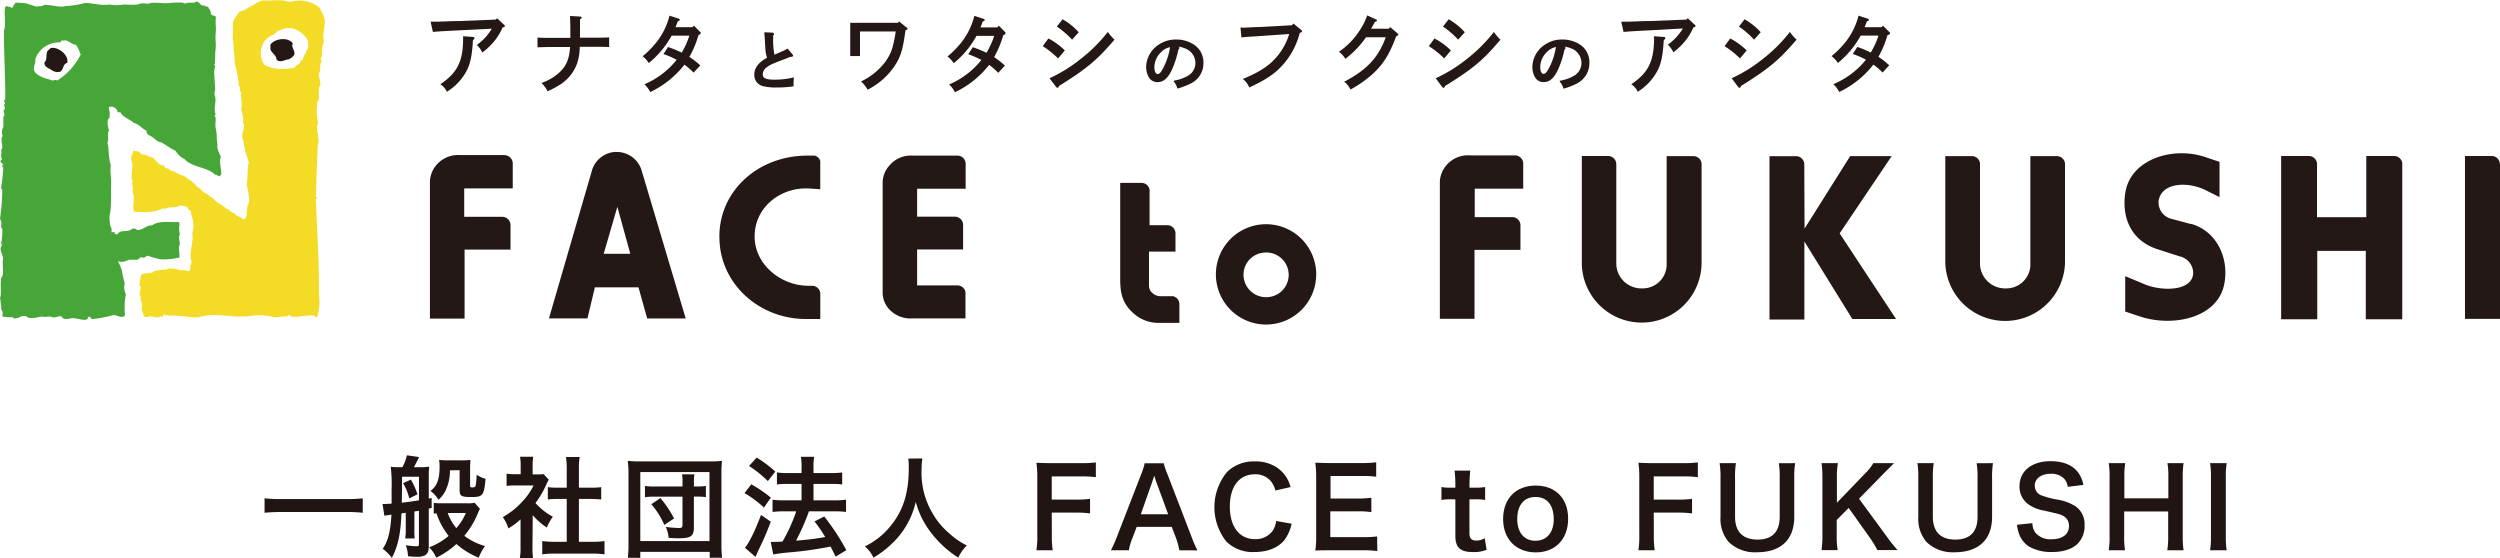 <svg xmlns="http://www.w3.org/2000/svg" width="193.39mm" height="43.17mm" viewBox="0 0 548.18 122.36"><defs><style>.cls-1,.cls-3{fill:#231815;}.cls-2{fill:#f4dc26;}.cls-2,.cls-3,.cls-4{fill-rule:evenodd;}.cls-4{fill:#47a638;}.cls-5{fill:#201513;}</style></defs><g id="レイヤー_2" data-name="レイヤー 2"><g id="レイヤー_22" data-name="レイヤー 22"><g id="footer_logo"><path class="cls-1" d="M103.74,8.1l-2.19-.16c0,.2,0,.3,0,.42,0,5.08-1.26,7.6-5,10.11A4,4,0,0,1,98,20.13l.87-.61a11.37,11.37,0,0,0,2.61-2.66c1.46-2,2-3.9,2.22-8.08.25-.17.35-.26.35-.4a.32.32,0,0,0-.31-.28"/><path class="cls-1" d="M109,4l-.3.29-8,.32c-1.71,0-4,.13-4.57.13H94.42L94.92,7c1.94-.18,2.82-.2,5.92-.36l7-.35a11.79,11.79,0,0,1-3.29,3.56,5.47,5.47,0,0,1,1.21,1.66,14.68,14.68,0,0,0,2.2-2A12.46,12.46,0,0,0,110.21,6c.4-.09.48-.14.48-.29s0-.18-.18-.3Z"/><path class="cls-1" d="M127.18,8.26V6.46c0-1.38,0-1.87,0-2.24.29-.2.37-.25.37-.37s-.11-.2-.33-.22L125,3.5c0,.52.06,1.42.06,3v1.8h-4.46c-.88,0-2,0-2.74-.07v2.13c.79,0,1.9-.06,2.74-.06H125c-.17,2.83-.94,4.45-2.82,6a11.69,11.69,0,0,1-3.45,1.89A7.75,7.75,0,0,1,120.08,20a17.88,17.88,0,0,0,2.38-1.24A9.18,9.18,0,0,0,126.51,14a11.57,11.57,0,0,0,.61-3.74h3.73c.74,0,2,0,2.72.06V8.19c-.65.05-1.95.07-2.72.07Z"/><path class="cls-1" d="M153.69,7.3c0-.12,0-.14-.24-.37l-1.31-1.32-.27.35h-3.75l.12-.29c.09-.22.22-.57.39-1,.35-.14.4-.17.4-.34s-.06-.19-.23-.25l-2-.65a15.42,15.42,0,0,1-3.51,6.6,17.89,17.89,0,0,1-2.39,2.3,5.81,5.81,0,0,1,1.36,1.49,20.17,20.17,0,0,0,5-6h3.89a17.3,17.3,0,0,1-1.67,3.71,28.51,28.51,0,0,0-3-1.23l-1,1.55a17.57,17.57,0,0,1,2.89,1.26,17.93,17.93,0,0,1-7.07,5.36,6.89,6.89,0,0,1,1.29,1.71,21,21,0,0,0,7.49-6,14.63,14.63,0,0,1,2,1.74l1.48-1.58a18.23,18.23,0,0,0-2.4-1.87,21.26,21.26,0,0,0,2-4.8c.35-.11.44-.22.44-.37"/><path class="cls-1" d="M173.92,17a17.26,17.26,0,0,1-4.16.46c-2.09,0-2.51-.45-2.51-1.19a1.89,1.89,0,0,1,.81-1.47c.8-.6,1-.71,4-1.85.27-.1.71-.27,1.24-.49.3,0,.59,0,.59-.28a.44.44,0,0,0-.13-.28l-1-1.19a.13.13,0,0,0-.18,0,9,9,0,0,1-1.44.7c-.11.06-.32.15-.63.28l-.7.3a17,17,0,0,1-.28-3.61V7.8a.45.45,0,0,0,.19-.33.36.36,0,0,0-.36-.32l-1.63-.07a.13.13,0,0,0-.12,0,.17.17,0,0,0,0,.1l0,.31c.05.49.08.76.09,1.1.14,2.74.18,3.1.49,4.08-1.82.95-2.79,2.21-2.79,3.66a2.5,2.5,0,0,0,2.11,2.6,11.23,11.23,0,0,0,2.64.25,26.36,26.36,0,0,0,3.74-.23.15.15,0,0,0,.12-.14,11.27,11.27,0,0,1,.05-1.54v-.18c0-.05,0-.09-.05-.11a.09.09,0,0,0-.11,0"/><path class="cls-1" d="M198.73,6l-1.58-1.31-.26.31H186.43c0,.33,0,1.1,0,1.72v3.49c0,1,0,1.62,0,2.08h2.14c0-.43,0-1.16,0-2.08V6.89h7.84c-.57,3.64-1,4.78-2.21,6.55a14.23,14.23,0,0,1-5.41,4.42,6.09,6.09,0,0,1,1.44,1.81,15.67,15.67,0,0,0,5.9-5.16c1.38-2.07,1.82-3.55,2.42-7.88.33-.12.43-.17.43-.35s0-.18-.2-.3"/><path class="cls-1" d="M220.52,7.3c0-.12,0-.14-.22-.37L219,5.61,218.7,6H215a3.05,3.05,0,0,1,.11-.29c.1-.22.21-.57.38-1,.36-.14.41-.17.41-.34s-.06-.19-.25-.25l-2-.65a15.41,15.41,0,0,1-3.5,6.6,19.21,19.21,0,0,1-2.39,2.3,6,6,0,0,1,1.36,1.49,20.13,20.13,0,0,0,5-6H218a18.37,18.37,0,0,1-1.69,3.71,26.72,26.72,0,0,0-3-1.23l-1,1.55a18.2,18.2,0,0,1,2.88,1.26,18.08,18.08,0,0,1-7.07,5.36,6.65,6.65,0,0,1,1.28,1.71,20.9,20.9,0,0,0,7.49-6,15.83,15.83,0,0,1,2,1.74l1.46-1.58a20.61,20.61,0,0,0-2.36-1.87,22.06,22.06,0,0,0,2-4.8c.34-.11.43-.22.43-.37"/><path class="cls-1" d="M236.53,7.06A14.22,14.22,0,0,0,233,4.22l-1.27,1.6a19.39,19.39,0,0,1,3.35,2.87Z"/><path class="cls-1" d="M233.49,11.06a14.53,14.53,0,0,0-3.61-2.63l-1.23,1.69A19,19,0,0,1,232,12.81Z"/><path class="cls-1" d="M237,12.89a32.71,32.71,0,0,1-6.87,4.27L231.53,19a.55.55,0,0,0,.35.25c.13,0,.23-.13.32-.4,6.11-3.81,8.32-5.65,12.18-10.16A11.65,11.65,0,0,1,242.91,7,33.44,33.44,0,0,1,237,12.89"/><path class="cls-1" d="M262,9.92a7,7,0,0,0-4.13-1.26,6.68,6.68,0,0,0-3.73,1.08,6,6,0,0,0-2.82,4.88,4.61,4.61,0,0,0,.59,2.33A2.15,2.15,0,0,0,253.87,18c1.28,0,2.3-.92,3.19-2.92a21.32,21.32,0,0,0,1.33-4.23.41.41,0,0,0,.22-.34c0-.17-.18-.27-.24-.29v0a4.87,4.87,0,0,1,1.35.34,3.44,3.44,0,0,1,2.4,3.25,3.22,3.22,0,0,1-1.74,2.85,8.75,8.75,0,0,1-2.9,1,.13.13,0,0,0-.1.09.19.19,0,0,0,0,.13,3.76,3.76,0,0,1,.76,1.43.13.13,0,0,0,.13.09h0a16.89,16.89,0,0,0,2.76-1.06,4.92,4.92,0,0,0,2.85-4.56A4.63,4.63,0,0,0,262,9.92m-8.13,6.32c-.46,0-.75-.61-.75-1.54a4.62,4.62,0,0,1,1.44-3.23,3.69,3.69,0,0,1,2-1.13,14.39,14.39,0,0,1-1.43,4.43c-.49,1-.88,1.47-1.28,1.47"/><path class="cls-1" d="M283.62,5.16l-.34.37-5.54.31-1.89.09c-.61,0-1.18.05-1.67.07-.82,0-1.26.09-1.6.07L272,6l.21,2.2c.95-.13,2.9-.2,5.55-.4l4.93-.35a14,14,0,0,1-2.52,4.75c-1.78,2.15-3.76,3.49-7.66,5.11a4.06,4.06,0,0,1,1.4,1.87c3.86-1.77,6-3.24,7.84-5.5A16.76,16.76,0,0,0,285,7.2c.36-.1.5-.21.5-.36s-.07-.2-.21-.3Z"/><path class="cls-1" d="M306.37,7.24l-1.54-1.3-.31.36h-3.88c.4-.69.68-1.18.84-1.49.37-.14.43-.19.43-.33s0-.15-.28-.27l-1.84-.84a14.26,14.26,0,0,1-1.72,3.4,16.25,16.25,0,0,1-4.48,4.58A5.15,5.15,0,0,1,295,12.9a21.09,21.09,0,0,0,4.53-4.73h4.33c-1.67,4.5-4.12,7.12-9.12,9.75a4.37,4.37,0,0,1,1.37,1.71,25.39,25.39,0,0,0,4.76-3.31c2.42-2.18,3.83-4.44,5.26-8.35.39-.18.47-.24.47-.39s-.09-.19-.26-.34"/><path class="cls-1" d="M321.19,7.06a14.26,14.26,0,0,0-3.54-2.84l-1.24,1.6a19.71,19.71,0,0,1,3.33,2.87Z"/><path class="cls-1" d="M318.14,11.06a14.34,14.34,0,0,0-3.61-2.63l-1.23,1.69a18.61,18.61,0,0,1,3.37,2.69Z"/><path class="cls-1" d="M321.69,12.89a33,33,0,0,1-6.88,4.27L316.18,19a.52.52,0,0,0,.36.25c.12,0,.23-.13.31-.4C323,15.06,325.18,13.22,329,8.71A11,11,0,0,1,327.57,7a34.13,34.13,0,0,1-5.88,5.89"/><path class="cls-1" d="M346.67,9.92a7,7,0,0,0-4.12-1.26,6.55,6.55,0,0,0-3.72,1.08A6,6,0,0,0,336,14.62a4.61,4.61,0,0,0,.59,2.33A2.13,2.13,0,0,0,338.52,18c1.28,0,2.31-.92,3.19-2.92a20.59,20.59,0,0,0,1.34-4.23.43.43,0,0,0,.23-.34c0-.18-.2-.27-.26-.29v0a5.18,5.18,0,0,1,1.37.34,3.44,3.44,0,0,1,2.38,3.25A3.21,3.21,0,0,1,345,16.68a8.59,8.59,0,0,1-2.89,1s-.09,0-.09.09a.12.12,0,0,0,0,.13,4,4,0,0,1,.77,1.43.12.12,0,0,0,.12.09h0a15.12,15.12,0,0,0,2.75-1.06,5,5,0,0,0,2.85-4.56,4.6,4.6,0,0,0-1.9-3.92m-8.13,6.32c-.46,0-.75-.59-.75-1.54a4.63,4.63,0,0,1,1.44-3.23,3.76,3.76,0,0,1,2-1.13,14.6,14.6,0,0,1-1.42,4.43c-.51,1-.91,1.47-1.3,1.47"/><path class="cls-1" d="M364.83,8.1l-2.19-.16c0,.2.05.3.05.42,0,5.08-1.27,7.6-5,10.11a3.82,3.82,0,0,1,1.42,1.66l.87-.61a11.53,11.53,0,0,0,2.6-2.66c1.47-2,2-3.9,2.24-8.08.25-.17.35-.26.35-.4a.32.32,0,0,0-.31-.28"/><path class="cls-1" d="M370.08,4l-.29.29-8,.32c-1.7,0-4,.13-4.57.13h-1.73L356,7c1.93-.18,2.81-.2,5.9-.36L369,6.24a12.05,12.05,0,0,1-3.29,3.56,5.47,5.47,0,0,1,1.21,1.66,14.57,14.57,0,0,0,2.19-2A12.83,12.83,0,0,0,371.31,6c.38-.09.46-.14.46-.29s0-.18-.18-.3Z"/><path class="cls-1" d="M386.58,12.89a33,33,0,0,1-6.87,4.27L381.08,19a.53.53,0,0,0,.35.25c.14,0,.23-.13.32-.4,6.11-3.81,8.33-5.65,12.19-10.16A10.07,10.07,0,0,1,392.47,7a33.84,33.84,0,0,1-5.89,5.89"/><path class="cls-1" d="M386.08,7.06a14.26,14.26,0,0,0-3.54-2.84l-1.24,1.6a20.1,20.1,0,0,1,3.33,2.87Z"/><path class="cls-1" d="M383,11.06a14.71,14.71,0,0,0-3.61-2.63l-1.24,1.69a18.61,18.61,0,0,1,3.37,2.69Z"/><path class="cls-1" d="M414,7.67c.33-.11.42-.22.42-.37s0-.14-.23-.37l-1.32-1.32-.28.35h-3.73l.11-.29.4-1c.34-.14.41-.17.41-.34s-.08-.19-.26-.25l-2-.65A15.28,15.28,0,0,1,404,10a18.7,18.7,0,0,1-2.4,2.3A5.89,5.89,0,0,1,403,13.8a20.28,20.28,0,0,0,5-6h3.89a16.41,16.41,0,0,1-1.69,3.71,25.25,25.25,0,0,0-2.94-1.23l-1,1.55a18.83,18.83,0,0,1,2.89,1.26A18.15,18.15,0,0,1,402,18.45a6.71,6.71,0,0,1,1.3,1.71,21,21,0,0,0,7.49-6,14.68,14.68,0,0,1,2,1.74l1.47-1.58a19.19,19.19,0,0,0-2.37-1.87,22.27,22.27,0,0,0,2-4.8"/><path class="cls-1" d="M257.17,64.94h-2.52a2.5,2.5,0,0,1-1.78-.56,2.11,2.11,0,0,1-.93-1.79V55.16h5.81v-4a1.79,1.79,0,0,0-1.8-1.79h0v0h-3.88V41.6a1.79,1.79,0,0,0-1.77-1.5h-4.67V61.17c0,3,.44,5.14,2.56,7.2a8.23,8.23,0,0,0,6.23,2.42h4.19V66.64a1.79,1.79,0,0,0-1.42-1.7"/><path class="cls-1" d="M277.41,49.16a11,11,0,0,0-10.8,10.9,11,11,0,1,0,10.8-10.9m.18,16a4.93,4.93,0,0,1-4.92-4.88,4.87,4.87,0,0,1,4.7-4.91,4.9,4.9,0,1,1,.22,9.79"/><path class="cls-1" d="M135.09,33.3a5.7,5.7,0,0,0-5.39,4.42l-9.33,32.09h8.44L130.44,63H140l1.91,6.83h8.45l-9.59-32.18a5.69,5.69,0,0,0-5.69-4.33m-2.71,22.33,3-10.31,2.84,10.31Z"/><path class="cls-1" d="M110.66,34h-9.81a6.21,6.21,0,0,0-5,2,5.87,5.87,0,0,0-1.58,4.13V69.85h7.6V54.73h10.07V49.35h0A1.81,1.81,0,0,0,110,47.54h-8.21V41.31h10.64V35.83a1.82,1.82,0,0,0-1.8-1.81"/><path class="cls-1" d="M210,62.58H201.1V54.69h10.08V49.25a1.81,1.81,0,0,0-1.8-1.74h0v0H201.1V41.38h10.64V35.86a1.79,1.79,0,0,0-1.8-1.74h-9.81a6.07,6.07,0,0,0-5,2.05,5.64,5.64,0,0,0-1.59,4.09V63.87a5.51,5.51,0,0,0,1.34,3.84,6.43,6.43,0,0,0,5.29,2.1H211.7V64A1.79,1.79,0,0,0,210,62.58"/><path class="cls-1" d="M178.13,62.66h-.81c-6.35,0-12.17-5-11.84-11.33.28-6.1,5.85-10.38,12-10l2.38.16V35.29a1.74,1.74,0,0,0-1.2-1.17H177c-11,0-19.7,8.08-19.24,18.51.37,9.95,9,17.34,18.95,17.31h3.16v-5.6a1.79,1.79,0,0,0-1.78-1.68"/><path class="cls-1" d="M371.31,34.23h-5.86v24a5.25,5.25,0,0,1-5.33,5,5.49,5.49,0,0,1-5.71-5.34V36h0a1.81,1.81,0,0,0-1.8-1.8h-5.76V57.56a13.13,13.13,0,0,0,26.26.08V35.82a1.81,1.81,0,0,0-1.79-1.59"/><path class="cls-1" d="M414.79,34.23h-9.1l-10,15.89L395.63,36a1.81,1.81,0,0,0-1.8-1.76H388l0,35.82h7.65V52.94l10.51,17h9.59L403.38,51.17Z"/><path class="cls-1" d="M332.17,34.07h-9.82a6.16,6.16,0,0,0-5.05,2,5.79,5.79,0,0,0-1.58,4.12V69.9h7.6V54.78h10.07V49.39h0a1.78,1.78,0,0,0-1.8-1.79h0v0h-8.22V41.36H334V35.87a1.81,1.81,0,0,0-1.79-1.8"/><path class="cls-1" d="M480.49,49.14,476.22,48a3.71,3.71,0,0,1-2.88-4.13c.86-4,6.55-4,10.18-2.23l3.16,1.58V35.48l-3-1c-7-2.46-16.36.29-17.63,7.6-.92,5.5,1.18,10.71,7.08,12.58l4.77,1.54a3.79,3.79,0,0,1,3,3.39c.17,4.25-6.64,4.36-10.52,2.79L466,60.55v7.76l3,1c7.4,2.55,17.43.44,18.76-7.23,1-5.66-1.78-11.44-7.32-13"/><path class="cls-1" d="M548.15,36h0a1.79,1.79,0,0,0-1.78-1.8H540.5V69.92h7.68V36Z"/><path class="cls-1" d="M451.06,34.23H445.2v24a5.26,5.26,0,0,1-5.33,5,5.49,5.49,0,0,1-5.71-5.34V35.8a1.8,1.8,0,0,0-1.61-1.57h-6V57.56a13.13,13.13,0,0,0,26.25.08V35.84a1.8,1.8,0,0,0-1.78-1.61"/><path class="cls-1" d="M526.76,36h0a1.8,1.8,0,0,0-1.81-1.8h0v0h-6.09V47.62h-10.8V36h0a1.8,1.8,0,0,0-1.79-1.8h-6.08V70h7.92V55h10.64v15h8V36Z"/><path class="cls-2" d="M70.23,1.8c-.13.29,1,1.81.79,2a4.09,4.09,0,0,0,.26.72c-.21,1.6-.17,1.62-.38,3.07-.08.51.12,1.12.08,1.62a10.21,10.21,0,0,1-.32,1c-.15.83.21,2-.38,2.65a3.72,3.72,0,0,1,.27.57c-.57.55-.12,2.16-.66,2.72,0,.79.45,1.6.33,2.46,0,.2-.19.27-.24.48-.21.88.06,1.91-.09,2.67,0,.21-.24.41-.31.62-.12.46,0,1.05-.12,1.55A10.35,10.35,0,0,0,69.77,27c-.75,1.07.5,3.57-.09,4.82-.2,3.9-.27,7.1-.39,11.09-.06.3.22.3.19.57s-.27.1-.22.34c.24,6.59.77,14,.67,20.68a11.36,11.36,0,0,1-.37,5c-.39.21-.41-.21-.69-.31-.63-.2-4.26.42-4.75.25-.77-.23-.7-.72-1.05-.1-.9,0-1.68.16-2.62.22A8.29,8.29,0,0,1,59,69.29a15.38,15.38,0,0,0-4.3,0,8.74,8.74,0,0,1-1.33.09c-3,.14-6.25-.74-9.18,0-1.4.44-3,0-4.6-.09a14.18,14.18,0,0,0-2.33-.09c-.22,0-.39-.17-.65-.11-1.14.2-.09-.87-.86.06.51.49-1.24.12-.69.24-.16.56-1.52-.12-2.27,0-.58.11-1.19.35-1.39-.47-.07-.28.08.12,0-.24s-.27-.41-.32-.71.11-1,.05-1.4c0-.24-.23-.49-.25-.72-.08-.58,0-1-.31-1.28.26-.74.1-.83.33-1.58,0-.24-.31-.17-.34-.35A12.18,12.18,0,0,1,31,60.16c.69-.34,1.85-.17,2.55-.49.28,0-.21-.11.07-.15a10.49,10.49,0,0,1,2.69-.4c.28,0,.38-.21.64-.25a7.36,7.36,0,0,1,2.52.36c.63.1,1.37-.1,1.74.27a2.67,2.67,0,0,1,.51-.25c0-.65,0-1.43.34-1.69-.77-2.19.49-4.23.09-6.46a6.05,6.05,0,0,0-.27-4.16c-.07-.35.12-.26,0-.57s-.36-.24-.55-.45-.13-.48-.41-.57a3.33,3.33,0,0,0-1.56-.25,5.69,5.69,0,0,1-.56.26c-1,.19-2,0-2.48.4a6.49,6.49,0,0,0-.91,0c-1.36.87-4.1.83-6,.64-.48-1.08.31-3.09-.34-4.23,0-.64.17-1.43-.14-1.76-.06-.3.14-.33.16-.57-.49-1.32,0-2.68-.07-4.07,0-.18-.17-.31-.19-.5-.22-1.06.23-1.18.4-2.26.86.28,1.39,0,1.7.78.75.16,1.24.09,1.65.56,1.59,0,1.7,1.87,3.26,1.92a2.75,2.75,0,0,1,.53.65c1-.12.86.74,1.82.63a5,5,0,0,0,2.19,1c.86.87,2.21,1.29,2.8,2.42a2.8,2.8,0,0,1,1.36,1.17c1,.22,1.35,1,2.21,1.34.67,1,2,1.4,2.87,2.29.64.1.89.56,1.3.89.17,0,.25.11.49.08.39.72,1.44.83,2,1.4,1-.54.54-1.59.88-3a7.63,7.63,0,0,0,.32-.9,12.23,12.23,0,0,0-.55-3.74c.37-1.77.06-3.45.5-4.91a24.45,24.45,0,0,1-1.22-4.79c0-.17-.16-.34-.2-.5-.24-1.21.82-2.56.13-3.46.23-1.19-.22-1.94-.39-3,.41-1.21-.23-2.25,0-3.46,0-.23-.2-.32-.27-.51s0-.41,0-.61a.46.46,0,0,0-.27-.44,16.54,16.54,0,0,0-.5-3.4c-.06-.32-.15-.71-.25-1.06-.3-1,0-2.15-.39-3.24A9.45,9.45,0,0,0,51,8.4c.14-1.08,0-2.45.13-3.73a23.09,23.09,0,0,1,1.35-2.12c1.51-.3,1.85-1,3.22-1.48.41-.54,1.24-.66,1.8-1,1.17.16,3.3-.15,4.77.05a5.79,5.79,0,0,0,1.54.27A6.33,6.33,0,0,1,65.54.12,7.2,7.2,0,0,1,70.23,1.8M65.8,7a4,4,0,0,0-4.28-.41c-.19.08-.44.07-.58.15s-.49.55-.8.74a12.76,12.76,0,0,0-1.53.85c-.22.19-.24.53-.52.56A4.56,4.56,0,0,0,58,14.23c2.47,1.25,4.5.93,6.44.65.52-.63,1.3-.66,1.62-1.72.13-.11.34,0,.4-.23,0-.69.69-1.14.72-1.9.78-.5.2-1.3.4-2A5.69,5.69,0,0,0,65.8,7"/><path class="cls-3" d="M64.22,9.5c-.45.89.45,1.36.34,2.41a2.3,2.3,0,0,1-1.7,1.18c-.54.11-1.67.74-2.24-.09-.07-.11,0-.25-.07-.4-.28-.67-1.25-1.33-1.26-1.88l0-.91c.84-1.35,3.85-1.8,4.9-.31"/><path class="cls-1" d="M14.72,13.79c-1,.31-.66,1.26-1.47,1.91a2.27,2.27,0,0,1-2-.39c-.44-.29-1.67-.66-1.48-1.64,0-.14.19-.19.25-.34.28-.67.06-1.81.45-2.19.21-.21.44-.41.67-.61,1.55-.35,4,1.48,3.62,3.26"/><path class="cls-4" d="M47.76,32a11.24,11.24,0,0,1-.25-2.45c0-.65-.24-1.29-.28-2s.26-1.55-.14-2.18c0-.22.23-.16.16-.43-.36-1,0-2.13,0-3.16,0-.48-.25-1-.23-1.41,0-.24.16-.47.16-.7,0-1.18-.23-3-.21-4.16,0-.33.18-.63.18-1,0-.15-.19-.31-.19-.49,0,0,.21-.11.22-.13s-.08-.29-.07-.35c.15-1,0-1.8.17-2.74a12.49,12.49,0,0,0,0-1.83,12.79,12.79,0,0,1,0-1.52A11.6,11.6,0,0,0,47.34,6a11.56,11.56,0,0,1,0-2.21c.11-.36-1-.36-1.11-.74a1.66,1.66,0,0,0-.55-1.33.33.33,0,0,0,.07-.13,1.43,1.43,0,0,0-.5-.18h0c-.68-.14-.24-.27-.64-.22-.82.11-.71-.9-1.66-.83-.41.38-1,.17-1.63.23-.27,0-.51.18-.71.18S40.15.59,40,.57a18.56,18.56,0,0,0-3,.1c-1.24.1-2.52-.14-3.72-.05-.27,0-.53.16-.78.18-.49,0-1-.11-1.49-.05-.32,0-.59.21-.91.24-1,.1-2,0-3,0a8.76,8.76,0,0,1-3.1,0c-1.81.26-3.28-.24-5.35-.36a18.21,18.21,0,0,1-4.32.69c-1.15.44-3.21-.36-4.66-.25a1,1,0,0,1-.42.2L9,1.37a2.81,2.81,0,0,0-1,.09L5.6.69C4.92.67,4.4.59,3.45.57a4.65,4.65,0,0,0-.74,1.17h0S1,1,1.17,1.62c-.39.81.22,4.2-.28,4.94-.1,4.64.31,10,.26,15.07.05.33-.29.22-.24.55s.28.25.18.58c-.38.25,0,.78,0,1s-.27.23-.29.49.22.67.16,1c0,.14-.19.21-.22.48,0,.65,0,1.37,0,2.11a2.22,2.22,0,0,0-.14,2c-.73.76.37,2.41-.38,3.07.29.64-.21,1.17.21,1.91,0,.3-.37.22-.3.62s.57.37.6.63c-.15,0-.26.15-.22.41s.27.16.19.43a41.42,41.42,0,0,1-.47,4.35c.09.17.3.22.27.5A49,49,0,0,1,0,48,1.67,1.67,0,0,1,.2,49.57a2.58,2.58,0,0,0,.33.71,18.19,18.19,0,0,1-.25,3c0,.15.14.34.11.5s-.19.35-.22.48c-.19.8.58,1.85.49,2.52C.47,58,.78,59.16.6,60.25c0,.24-.26.45-.31.69C0,62.15.36,64,.06,65.5c-.14.71,0-1.26,0-.41a10.14,10.14,0,0,0,.22,2c0,.24-.07.54,0,.7s.29.5.31.79-.18.58,0,.85a16.51,16.51,0,0,0,2.32.14c.22,0-.25.23,0,.23a2.9,2.9,0,0,0,1.84-.49l1,0c.57.84,2.61.21,3.29.1.39,0,.8.1,1.18.05a2.62,2.62,0,0,1,1,0c1.08.49,1.88-.57,2.36.07s1.42.38,2,.26c1.16-.22,3.26.86,3.7,0-.22-.39.56-.6.77.18a25.65,25.65,0,0,0,4.73-.87c1.17,0,1,.42,2.21.37.15-.1.27-.24.43-.33a16.09,16.09,0,0,1,.17-4.61,4,4,0,0,1-.25-2.48c-.78-2.6-.28-2.63-1.54-4.82,1.38.58,2.26-.44,2.93-.28a10.76,10.76,0,0,1,1.14,0c.5.18.78-.75,1.33-.51.71.31.71-.52,1.35-.32a18.77,18.77,0,0,0,2.71.74,13.87,13.87,0,0,0,4.12-.42s-.09-1.43-.17-2.3c.54-.72-.28-1.93.24-2.81-.45-1.59.14-1.84-.22-2.66-2.37.12-4.31-.36-5.95.76-1.2-.06-1.73.91-3,1-.25.11-.62-.43-.85-.29l-.42,0c-1,1-2.51,0-3.27,1.24a.7.7,0,0,1-.63-.23c.25-.74-1,.29-.6-.58-.13-.31,0-.73-.28-.9a10.2,10.2,0,0,1-.21-2.41c.49-1.91.26-4.65.35-6.7.07-1.57-.28-2.87-.07-4.35-.59-1.72-.34-3.5-.75-4.94.41-.61-.18-2.16.38-2.61-.25-.6-.62-2.34,0-2.8.35,0-.09-.48.14-.58,0-1.22-.14-.6-.2-1.8a1.43,1.43,0,0,1,1.93,1.13l.63,0c.37,1.06,2.17,1.58,2.88,2.32,1.21.31,1.77,1.25,2.81,1.72,0,.95.73,1,1.36,1.45s1,1,1.94,1.12c1,.61,2,1.32,3.09,1.87a4.85,4.85,0,0,0,2,1.82c1.52,1.8,5,1.68,6.65,3.4.54-.08.51.39,1,.32.14-.12.23-.3.36-.41,0-1.74-.55-2.53-.08-3.87-.26-.41-1.07-2.19-.71-2.58M12.55,17.69a.68.68,0,0,0-.9,0c-1.26-.44-2.61-.62-3.72-1.6s0-2.05-.18-3.19a5.49,5.49,0,0,1,5.33-3.6.67.67,0,0,0,.44-.47c.37.16.66,0,1,0,.73.34,1.53,1,2.17,1a9.45,9.45,0,0,1,1,2.16,14.7,14.7,0,0,1-5.16,5.69"/><path class="cls-5" d="M79.54,112.43a32.79,32.79,0,0,0-3.65-.17H61.68c-1.34,0-2.59.07-3.67.17v-3.17a30.83,30.83,0,0,0,3.67.17H75.89a29,29,0,0,0,3.65-.17Z"/><path class="cls-5" d="M83.88,110.51h.48l1.51-.08c0-1.34,0-2.4,0-3.24a33.2,33.2,0,0,0-.19-4.84,13.83,13.83,0,0,0,1.75.09h.79a9.44,9.44,0,0,0,1-2.61l2.67.38c-.39.82-.82,1.68-1.13,2.23h1.44a13.39,13.39,0,0,0,1.89-.12c0,.53-.07.91-.07,1.54v5.45l.63-.12v2.18l-.63.14v8.21c0,1.08-.19,1.54-.74,2a3.73,3.73,0,0,1-1.92.36c-.53,0-.89,0-1.9-.12a7.69,7.69,0,0,0-.48-2.43,13.26,13.26,0,0,0,2.38.24c.41,0,.5-.07.5-.5V112c-.65.09-1,.16-1,.16v3.75a17.29,17.29,0,0,0,.07,2.16H88.85a12.9,12.9,0,0,0,.12-2.16v-3.48l-.94.14c-.17,4.44-.77,7.25-2.11,9.75a10.46,10.46,0,0,0-2-2c1.15-1.63,1.68-3.67,1.92-7.47-.86.1-1.37.2-1.56.24Zm4.27-4.35c0,2,0,2-.05,4.06,1.18-.12,2.72-.34,3.77-.53v-5.16H88.15Zm1.95-1a16.86,16.86,0,0,1,1.44,3.22l-1.8.91a12.25,12.25,0,0,0-1.35-3.36Zm15.14,6.41a5.61,5.61,0,0,0-.43.91,18.62,18.62,0,0,1-3,5,13.54,13.54,0,0,0,4.54,2.25,10.24,10.24,0,0,0-1.37,2.55,16.77,16.77,0,0,1-4.9-3,18.7,18.7,0,0,1-4.42,3,7.61,7.61,0,0,0-1.56-2.28,14.22,14.22,0,0,0,4.28-2.5,15.85,15.85,0,0,1-2.67-4.94,4.25,4.25,0,0,0-.6.07v-2.38a8.85,8.85,0,0,0,1.68.1h5.62a6,6,0,0,0,1.65-.12Zm-6.58-8.45a10.08,10.08,0,0,1-.81,4.11,6.25,6.25,0,0,1-1.71,2.35,6.67,6.67,0,0,0-1.75-1.94c1.44-1.06,2-2.55,2-5.38a7.43,7.43,0,0,0-.12-1.42,16.49,16.49,0,0,0,1.94.1h2.88a15.55,15.55,0,0,0,2.07-.1c-.05.6-.08,1.16-.08,2v3.6c0,.36.08.43.48.43s.65-.07.73-.38a15.87,15.87,0,0,0,.23-2.4,6.09,6.09,0,0,0,1.95.89c-.34,3.67-.58,4-3.1,4-2.23,0-2.59-.21-2.59-1.56v-4.32Zm-.48,9.36a10.6,10.6,0,0,0,1.88,3.32,11.64,11.64,0,0,0,2.08-3.32Z"/><path class="cls-5" d="M116.76,119.92a16.42,16.42,0,0,0,.12,2.44H114a14.33,14.33,0,0,0,.14-2.49v-6a15.72,15.72,0,0,1-2.67,2,8.88,8.88,0,0,0-1.22-2.49,16.82,16.82,0,0,0,4.13-3.24,14.44,14.44,0,0,0,2.62-3.7h-3.92a14.87,14.87,0,0,0-2,.1v-2.67a14.87,14.87,0,0,0,1.89.1h1.2v-2a10.58,10.58,0,0,0-.14-1.82h2.9a10.81,10.81,0,0,0-.14,1.87v2h1a10.12,10.12,0,0,0,1.4-.07l1.15,1.24a6.44,6.44,0,0,0-.53,1,19.86,19.86,0,0,1-2.4,4.11,14.08,14.08,0,0,0,3.82,3,10.08,10.08,0,0,0-1.32,2.36,13.24,13.24,0,0,1-3.1-2.72Zm10.18-1.13h2.88a19.64,19.64,0,0,0,2.73-.15v2.91a19.61,19.61,0,0,0-2.73-.17h-8.21a19.31,19.31,0,0,0-2.71.17v-2.91a20.73,20.73,0,0,0,2.76.15h2.61V109.4h-1.8c-.81,0-1.58,0-2.35.12v-2.71a15.67,15.67,0,0,0,2.35.12h1.8v-4.22a17,17,0,0,0-.17-2.5h3a14.46,14.46,0,0,0-.16,2.5v4.22h2.54a15.05,15.05,0,0,0,2.35-.12v2.71c-.77-.07-1.51-.12-2.35-.12h-2.54Z"/><path class="cls-5" d="M137.66,122.29a22.69,22.69,0,0,0,.15-3.12V103.93a24.61,24.61,0,0,0-.15-2.88,23,23,0,0,0,2.84.12h15a22.41,22.41,0,0,0,2.81-.12,27.39,27.39,0,0,0-.12,2.88V119.2a22.68,22.68,0,0,0,.15,3.09h-2.72V121H140.4v1.32Zm2.74-3.65h15.17V103.5H140.4Zm9.26-12.89a8.14,8.14,0,0,0-.12-1.75h2.74a7.87,7.87,0,0,0-.12,1.75v.92h.67a13.81,13.81,0,0,0,1.95-.12V109a15.13,15.13,0,0,0-2-.12h-.63v6.74c0,1.92-.65,2.4-3.29,2.4-.65,0-.81,0-2.25-.09a6.61,6.61,0,0,0-.63-2.4,23.67,23.67,0,0,0,2.91.24c.57,0,.76-.15.76-.63V108.9h-6a13.63,13.63,0,0,0-2.23.12v-2.47a13.87,13.87,0,0,0,2.23.12h6Zm-4,9.34a16.91,16.91,0,0,0-2.85-4.53l2-1.35a24.37,24.37,0,0,1,3,4.47Z"/><path class="cls-5" d="M164.74,106.19a30,30,0,0,1,4.29,2.92l-1.51,2.19a24.32,24.32,0,0,0-4.27-3.19Zm4.27,8.2c-.84,2.21-1.37,3.49-2.33,5.48-.43.89-.43.89-.74,1.63a5.81,5.81,0,0,1-.29.6l-2.31-2c.84-.91,2.31-3.89,3.53-7.2Zm-3.1-14.06A25.27,25.27,0,0,1,170,103.4l-1.63,2.09a24.08,24.08,0,0,0-4.13-3.31ZM169,118.81c.38,0,.58,0,.82,0s1,0,1.77-.08a36,36,0,0,0,3-6.62h-2.59a22.16,22.16,0,0,0-2.6.14v-2.69a18.21,18.21,0,0,0,2.62.15h3.74v-3.6h-2.88c-.93,0-1.75,0-2.52.12v-2.64a18.37,18.37,0,0,0,2.55.14h2.85v-1.05a13,13,0,0,0-.14-2.52h2.9a13.92,13.92,0,0,0-.14,2.52v1.05h3.84a18.53,18.53,0,0,0,2.45-.14v2.64a16,16,0,0,0-2.43-.12h-3.86v3.6h4.61a18.35,18.35,0,0,0,2.52-.15v2.69a20.15,20.15,0,0,0-2.5-.14h-5.64c-.14.43-.14.43-.48,1.32a48.57,48.57,0,0,1-2.11,4.66l-.22.45a58.9,58.9,0,0,0,6.39-.79,31.28,31.28,0,0,0-2.35-3.41l2.13-1.1a50.64,50.64,0,0,1,4.85,7.39l-2.35,1.42c-.55-1.11-.72-1.47-1.11-2.21a80.46,80.46,0,0,1-8.68,1.25,38.19,38.19,0,0,0-3.89.48Z"/><path class="cls-5" d="M202.25,100.52a15.38,15.38,0,0,0-.17,2.47,17.21,17.21,0,0,0,2.35,9.46,16.21,16.21,0,0,0,3.79,4.56A15.93,15.93,0,0,0,212,119.6a9,9,0,0,0-1.88,2.67A23.18,23.18,0,0,1,204,116.6a18.9,18.9,0,0,1-3.2-6.55,18.15,18.15,0,0,1-5.56,9.46,20.31,20.31,0,0,1-3.72,2.76,7.09,7.09,0,0,0-1.88-2.47,16.27,16.27,0,0,0,5.24-4c3.09-3.56,4.39-7.49,4.39-13.25a16,16,0,0,0-.1-2Z"/><path class="cls-5" d="M230.64,117.2a21.19,21.19,0,0,0,.19,3.46h-3.58a19.45,19.45,0,0,0,.2-3.41V104.6a20,20,0,0,0-.2-3.12c1,0,1.59.07,3.05.07H237a24.7,24.7,0,0,0,3.29-.16v3.24a22.83,22.83,0,0,0-3.29-.17h-6.38v5.09h5.14a23.68,23.68,0,0,0,3.26-.17v3.19a23.39,23.39,0,0,0-3.26-.17h-5.14Z"/><path class="cls-5" d="M258.6,120.66a16.32,16.32,0,0,0-.67-2.52l-1-2.62h-7.68l-1,2.62a11.9,11.9,0,0,0-.72,2.52h-3.94a26.37,26.37,0,0,0,1.27-2.83L250.22,104a13.77,13.77,0,0,0,.77-2.43h4.18A15.89,15.89,0,0,0,256,104l5.33,13.85a24.24,24.24,0,0,0,1.23,2.83Zm-5.06-15c-.1-.27-.17-.55-.44-1.35-.38,1.13-.38,1.13-.45,1.35l-2.5,7.1h6Z"/><path class="cls-5" d="M283.22,114.83a9.1,9.1,0,0,1-1.6,3.6c-1.37,1.68-3.68,2.61-6.56,2.61a8.24,8.24,0,0,1-6.16-2.3,12.13,12.13,0,0,1,.19-15.29,8.36,8.36,0,0,1,6-2.28,8.51,8.51,0,0,1,4.61,1.15,7.32,7.32,0,0,1,2.54,2.62,7.87,7.87,0,0,1,.74,1.85l-3.33.76a5.06,5.06,0,0,0-1-2.06,4.37,4.37,0,0,0-3.51-1.49c-3.41,0-5.47,2.67-5.47,7.08s2.11,7.13,5.47,7.13a4.59,4.59,0,0,0,3.89-1.78,4.79,4.79,0,0,0,.79-2.2Z"/><path class="cls-5" d="M302,120.83a20.64,20.64,0,0,0-3.1-.17h-7.49c-1.44,0-2.08,0-3,.07a19.9,19.9,0,0,0,.19-3.17v-13a21.87,21.87,0,0,0-.19-3.1c1,0,1.58.07,3,.07h7.25a25.82,25.82,0,0,0,3.1-.16v3.16a21.68,21.68,0,0,0-3.1-.16h-6.91v4.94h5.83a24.87,24.87,0,0,0,3.12-.17v3.15a18.1,18.1,0,0,0-3.12-.17H291.7v5.66h7.2a23.07,23.07,0,0,0,3.07-.16Z"/><path class="cls-5" d="M322.39,103.19a28,28,0,0,0-.17,3v.74h1a13.92,13.92,0,0,0,2.43-.14v2.83a13.39,13.39,0,0,0-2.36-.14h-1.08v7.44c0,1.17.44,1.6,1.59,1.6a3.22,3.22,0,0,0,1.75-.52l.43,2.54a7.39,7.39,0,0,1-3,.51c-2.76,0-3.86-1-3.86-3.51v-8.06h-.91a12.15,12.15,0,0,0-2.14.14v-2.83a11,11,0,0,0,2.16.14h.89v-.74a26.53,26.53,0,0,0-.17-3Z"/><path class="cls-5" d="M329.59,113.8c0-4.47,2.79-7.33,7.15-7.33s7.11,2.84,7.11,7.28-2.81,7.37-7.08,7.37S329.59,118.28,329.59,113.8Zm3.1,0c0,3,1.53,4.77,4,4.77s4-1.8,4-4.73c0-3.09-1.46-4.87-4-4.87S332.69,110.79,332.69,113.8Z"/><path class="cls-5" d="M362.64,117.2a21.19,21.19,0,0,0,.19,3.46h-3.57a20.73,20.73,0,0,0,.19-3.41V104.6a21.33,21.33,0,0,0-.19-3.12c1,0,1.58.07,3,.07H369a24.7,24.7,0,0,0,3.29-.16v3.24a22.83,22.83,0,0,0-3.29-.17h-6.38v5.09h5.14a23.68,23.68,0,0,0,3.26-.17v3.19a23.39,23.39,0,0,0-3.26-.17h-5.14Z"/><path class="cls-5" d="M393.63,101.55a18.74,18.74,0,0,0-.2,3.27v8.52c0,5-2.95,7.75-8.18,7.75a8.25,8.25,0,0,1-6.19-2.25,7.73,7.73,0,0,1-1.8-5.53v-8.47a19,19,0,0,0-.2-3.29h3.58a19.33,19.33,0,0,0-.19,3.29v8.47c0,3.25,1.68,5,4.92,5s4.87-1.7,4.87-5v-8.45a20.1,20.1,0,0,0-.19-3.29Z"/><path class="cls-5" d="M413.69,117.61a31.49,31.49,0,0,0,2.4,3h-4.44a22.64,22.64,0,0,0-1.51-2.52l-4.78-6.72L402.74,114v3.53a16.1,16.1,0,0,0,.22,3.1h-3.55a21.14,21.14,0,0,0,.19-3.1V104.65a20.35,20.35,0,0,0-.19-3.1H403a16.68,16.68,0,0,0-.22,3.1v5.59l6.12-6.36a11.53,11.53,0,0,0,1.88-2.33h4.53c-.69.7-1.49,1.47-2.54,2.55l-5.14,5.25Z"/><path class="cls-5" d="M437,101.55a20,20,0,0,0-.19,3.27v8.52c0,5-3,7.75-8.19,7.75a8.27,8.27,0,0,1-6.19-2.25,7.78,7.78,0,0,1-1.8-5.53v-8.47a20.26,20.26,0,0,0-.19-3.29h3.58a18.13,18.13,0,0,0-.2,3.29v8.47c0,3.25,1.68,5,4.92,5s4.88-1.7,4.88-5v-8.45a18.85,18.85,0,0,0-.2-3.29Z"/><path class="cls-5" d="M445.65,114.71a3.4,3.4,0,0,0,.68,2.11,4.25,4.25,0,0,0,3.5,1.42c2.4,0,3.84-1.08,3.84-2.89a2.44,2.44,0,0,0-1.2-2.2c-.72-.39-.86-.41-4.18-1.18a8.49,8.49,0,0,1-3.62-1.46,4.74,4.74,0,0,1-1.85-3.89c0-3.34,2.69-5.5,6.82-5.5,2.73,0,4.8.84,6,2.43a6.36,6.36,0,0,1,1.18,2.78l-3.43.41a3.14,3.14,0,0,0-.72-1.71,3.82,3.82,0,0,0-3-1.15c-2.09,0-3.51,1.06-3.51,2.62a2.28,2.28,0,0,0,1.64,2.18,19.27,19.27,0,0,0,3.38.87,10.37,10.37,0,0,1,3.91,1.46,4.74,4.74,0,0,1,2,4.13,5.56,5.56,0,0,1-1.52,4.08c-1.27,1.22-3.17,1.82-5.73,1.82a9.72,9.72,0,0,1-5-1.24,5.69,5.69,0,0,1-2.12-2.74,8.35,8.35,0,0,1-.45-2Z"/><path class="cls-5" d="M478.8,101.55a19.33,19.33,0,0,0-.19,3.08v12.93a19.52,19.52,0,0,0,.19,3.1h-3.58a17.62,17.62,0,0,0,.2-3.1v-5.42h-9.65v5.42a18.18,18.18,0,0,0,.19,3.1h-3.58a17.55,17.55,0,0,0,.19-3.1V104.65a17.76,17.76,0,0,0-.19-3.1H466a19,19,0,0,0-.19,3.08v4.63h9.65v-4.61a17.47,17.47,0,0,0-.2-3.1Z"/><path class="cls-5" d="M488.26,101.55a17.33,17.33,0,0,0-.2,3.1v12.91a17.4,17.4,0,0,0,.2,3.1h-3.65a18.57,18.57,0,0,0,.19-3.1V104.65a18.41,18.41,0,0,0-.19-3.1Z"/></g></g></g></svg>